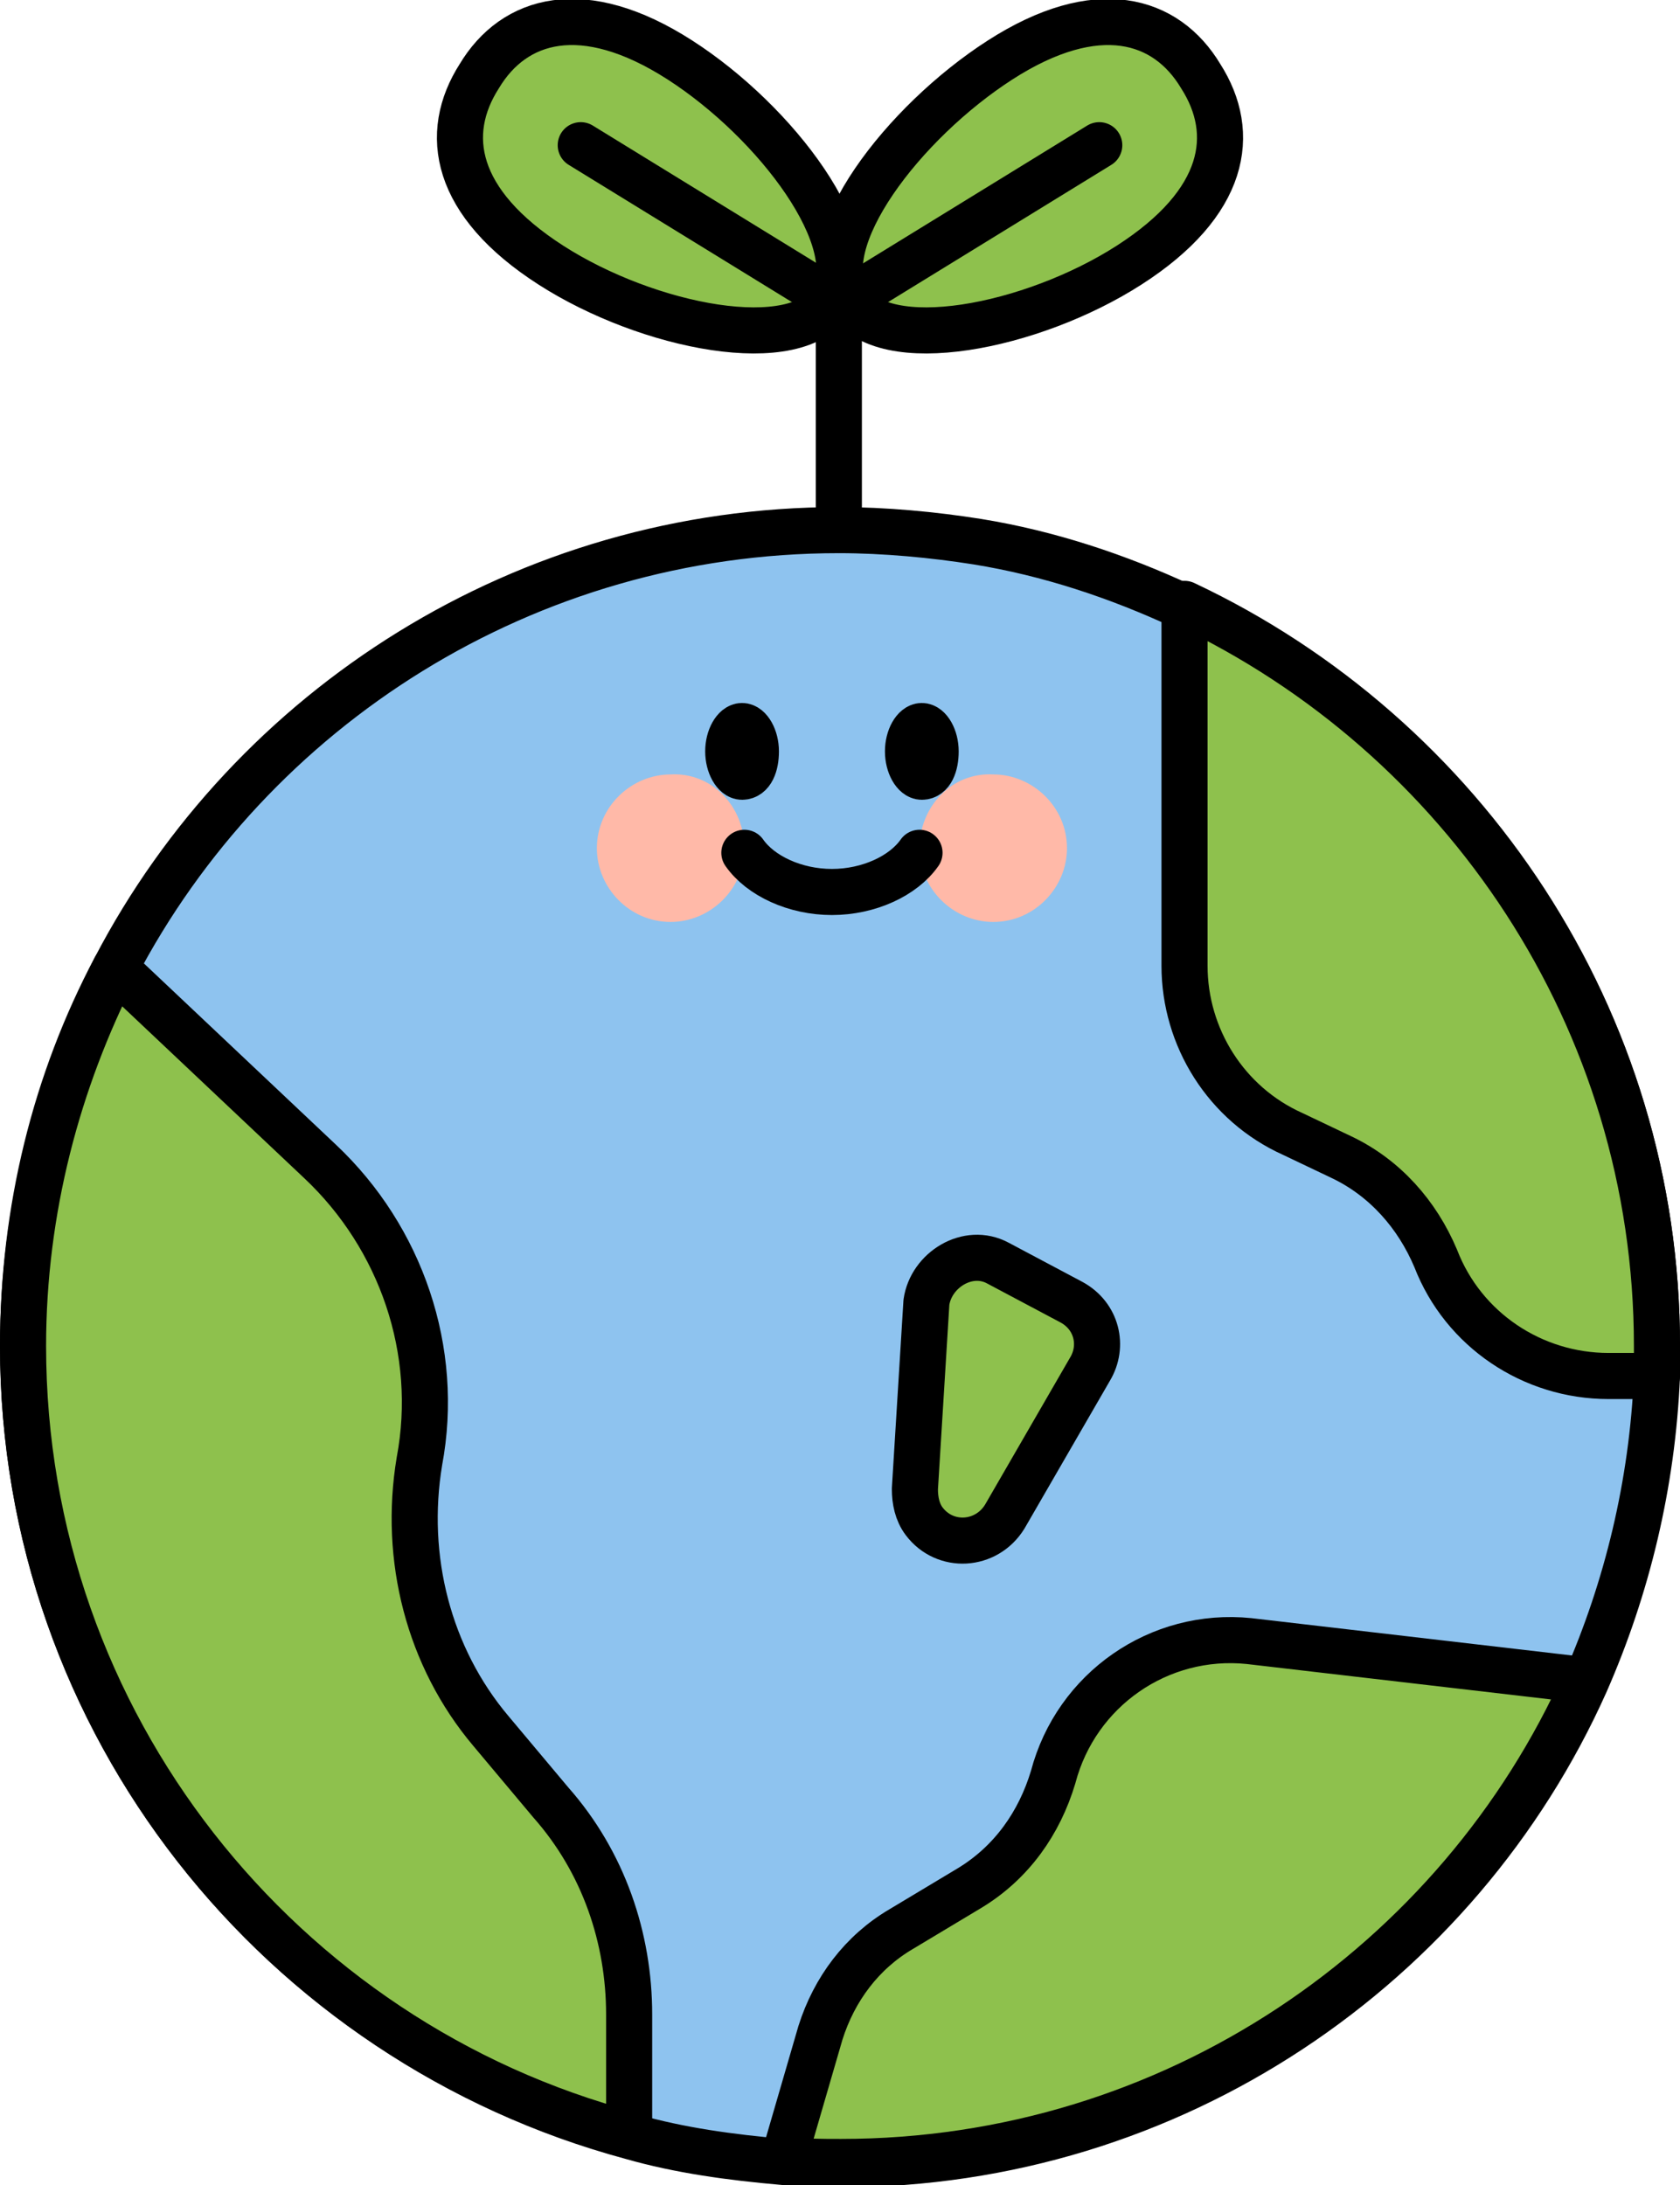<?xml version="1.0" encoding="utf-8"?>
<!-- Generator: Adobe Illustrator 23.0.3, SVG Export Plug-In . SVG Version: 6.00 Build 0)  -->
<svg version="1.1" id="Layer_1" xmlns="http://www.w3.org/2000/svg" xmlns:xlink="http://www.w3.org/1999/xlink" x="0px" y="0px"
	 viewBox="0 0 72.9 94.8" style="enable-background:new 0 0 72.9 94.8;" xml:space="preserve">
<style type="text/css">
	.st0{fill:#8EC3EF;}
	.st1{fill:none;stroke:#000000;stroke-width:2;stroke-linecap:round;stroke-linejoin:round;stroke-miterlimit:10;}
	.st2{fill:#8EC14D;}
	.st3{fill:none;}
	.st4{fill:#FFB9A8;}
	.st5{fill:#532E27;}
</style>
<path class="st0" d="M71.9,58.4c0,0.4,0,0.8,0,1.3c-0.2,4.7-1.3,9.2-3.1,13.3c-5.5,12.3-17.9,20.9-32.3,20.9c-0.8,0-1.7,0-2.5-0.1
	c-2.3-0.2-4.5-0.5-6.6-1.1C12.2,88.6,1,74.8,1,58.4C1,52.5,2.4,46.9,5,42c5.9-11.3,17.8-19,31.4-19c2,0,4.1,0.2,6,0.5
	c3.1,0.5,6.1,1.5,8.9,2.8C63.5,31.9,71.9,44.2,71.9,58.4"/>
<path class="st1" d="M71.9,58.4c0,0.4,0,0.8,0,1.3c-0.2,4.7-1.3,9.2-3.1,13.3c-5.5,12.3-17.9,20.9-32.3,20.9c-0.8,0-1.7,0-2.5-0.1
	c-2.3-0.2-4.5-0.5-6.6-1.1C12.2,88.6,1,74.8,1,58.4C1,52.5,2.4,46.9,5,42c5.9-11.3,17.8-19,31.4-19c2,0,4.1,0.2,6,0.5
	c3.1,0.5,6.1,1.5,8.9,2.8C63.5,31.9,71.9,44.2,71.9,58.4z"/>
<path class="st2" d="M71.9,58.4c0,0.4,0,0.8,0,1.3h-2.1c-3.3,0-6.3-2-7.5-5.1c-0.8-1.9-2.2-3.5-4.1-4.4l-2.1-1
	c-2.9-1.3-4.7-4.2-4.7-7.3V26.2C63.5,31.9,71.9,44.2,71.9,58.4"/>
<path class="st1" d="M71.9,58.4c0,0.4,0,0.8,0,1.3h-2.1c-3.3,0-6.3-2-7.5-5.1c-0.8-1.9-2.2-3.5-4.1-4.4l-2.1-1
	c-2.9-1.3-4.7-4.2-4.7-7.3V26.2C63.5,31.9,71.9,44.2,71.9,58.4z"/>
<path class="st2" d="M27.3,87.4v5.2C12.2,88.6,1,74.8,1,58.4C1,52.5,2.5,46.9,5,42l8.9,8.4c3.5,3.3,5.2,8.2,4.3,13
	c-0.7,4.2,0.4,8.5,3.1,11.7l2.6,3.1C26.2,80.8,27.3,84.1,27.3,87.4"/>
<path class="st1" d="M27.3,87.4v5.2C12.2,88.6,1,74.8,1,58.4C1,52.5,2.5,46.9,5,42l8.9,8.4c3.5,3.3,5.2,8.2,4.3,13
	c-0.7,4.2,0.4,8.5,3.1,11.7l2.6,3.1C26.2,80.8,27.3,84.1,27.3,87.4z"/>
<path class="st2" d="M68.8,72.9c-5.5,12.3-17.9,20.9-32.3,20.9c-0.8,0-1.7,0-2.5-0.1l1.6-5.5c0.6-1.9,1.8-3.5,3.5-4.5l3-1.8
	c1.8-1.1,3-2.8,3.6-4.8c1-3.8,4.6-6.3,8.5-5.9L68.8,72.9z"/>
<path class="st1" d="M68.8,72.9c-5.5,12.3-17.9,20.9-32.3,20.9c-0.8,0-1.7,0-2.5-0.1l1.6-5.5c0.6-1.9,1.8-3.5,3.5-4.5l3-1.8
	c1.8-1.1,3-2.8,3.6-4.8c1-3.8,4.6-6.3,8.5-5.9L68.8,72.9z"/>
<path class="st2" d="M43.3,54.8l3.2,1.7c1.1,0.6,1.4,1.9,0.8,2.9l-3.7,6.4c-0.8,1.3-2.6,1.4-3.5,0.2c-0.3-0.4-0.4-0.9-0.4-1.4
	l0.5-8.1C40.4,55.1,42,54.1,43.3,54.8"/>
<path class="st1" d="M43.3,54.8l3.2,1.7c1.1,0.6,1.4,1.9,0.8,2.9l-3.7,6.4c-0.8,1.3-2.6,1.4-3.5,0.2c-0.3-0.4-0.4-0.9-0.4-1.4
	l0.5-8.1C40.4,55.1,42,54.1,43.3,54.8z"/>
<path class="st2" d="M36.1,13c-1.5,2.5-8,1.2-12.2-1.5s-4.7-5.7-3.1-8.2c1.5-2.5,4.5-3.4,8.7-0.7C33.7,5.3,37.6,10.5,36.1,13"/>
<path class="st1" d="M36.1,13c-1.5,2.5-8,1.2-12.2-1.5s-4.7-5.7-3.1-8.2c1.5-2.5,4.5-3.4,8.7-0.7C33.7,5.3,37.6,10.5,36.1,13z"/>
<path class="st2" d="M36.8,13c1.5,2.5,8,1.2,12.2-1.5s4.7-5.7,3.1-8.2c-1.5-2.5-4.5-3.4-8.7-0.7S35.2,10.5,36.8,13"/>
<path class="st1" d="M36.8,13c1.5,2.5,8,1.2,12.2-1.5s4.7-5.7,3.1-8.2c-1.5-2.5-4.5-3.4-8.7-0.7S35.2,10.5,36.8,13z"/>
<line class="st3" x1="36.4" y1="11.9" x2="36.4" y2="23"/>
<line class="st1" x1="36.4" y1="11.9" x2="36.4" y2="23"/>
<line class="st3" x1="25.2" y1="6.3" x2="36.1" y2="13"/>
<line class="st1" x1="25.2" y1="6.3" x2="36.1" y2="13"/>
<line class="st3" x1="47.7" y1="6.3" x2="36.8" y2="13"/>
<line class="st1" x1="47.7" y1="6.3" x2="36.8" y2="13"/>
<path class="st4" d="M32.3,36.8c0,1.8-1.5,3.2-3.2,3.2c-1.8,0-3.2-1.5-3.2-3.2c0-1.8,1.5-3.2,3.2-3.2C30.9,33.5,32.3,35,32.3,36.8"
	/>
<path class="st4" d="M39.9,36.8c0,1.8,1.5,3.2,3.2,3.2c1.8,0,3.2-1.5,3.2-3.2c0-1.8-1.5-3.2-3.2-3.2C41.3,33.5,39.9,35,39.9,36.8"/>
<path class="st5" d="M32.2,31.5c0.3,0,0.6,0.5,0.6,1.1s-0.2,1.1-0.6,1.1c-0.3,0-0.6-0.5-0.6-1.1S31.9,31.5,32.2,31.5"/>
<path class="st1" d="M32.2,31.5c0.3,0,0.6,0.5,0.6,1.1s-0.2,1.1-0.6,1.1c-0.3,0-0.6-0.5-0.6-1.1S31.9,31.5,32.2,31.5z"/>
<path class="st5" d="M40,31.5c0.3,0,0.6,0.5,0.6,1.1s-0.2,1.1-0.6,1.1c-0.3,0-0.6-0.5-0.6-1.1S39.7,31.5,40,31.5"/>
<path class="st1" d="M40,31.5c0.3,0,0.6,0.5,0.6,1.1s-0.2,1.1-0.6,1.1c-0.3,0-0.6-0.5-0.6-1.1S39.7,31.5,40,31.5z"/>
<path class="st1" d="M39.9,37c-0.7,1-2.2,1.7-3.8,1.7S33,38,32.3,37"/>
</svg>
